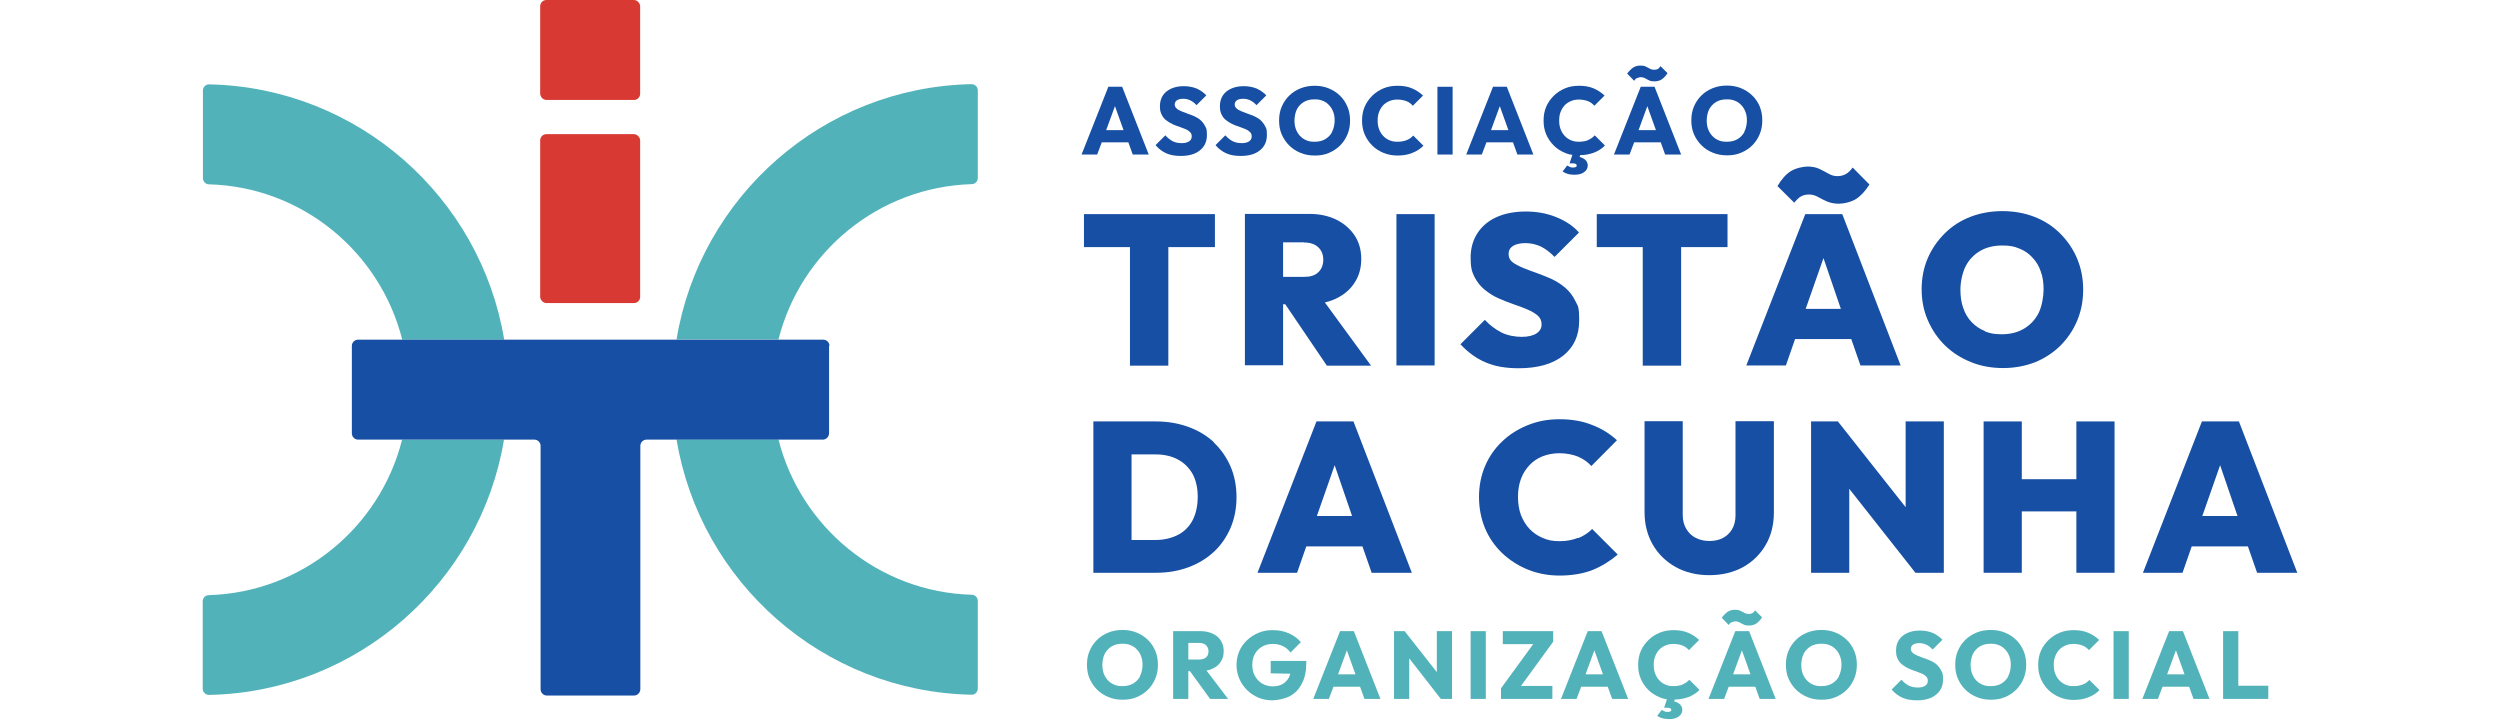 <?xml version="1.0" encoding="UTF-8"?>
<svg id="Layer_1" xmlns="http://www.w3.org/2000/svg" version="1.1" viewBox="0 0 1250.5 359.9">
  <!-- Generator: Adobe Illustrator 29.3.1, SVG Export Plug-In . SVG Version: 2.1.0 Build 151)  -->
  <defs>
    <style>
      .st0 {
        fill: #164fa3;
      }

      .st1 {
        fill: #52b2ba;
      }

      .st2 {
        fill: #d83932;
      }
    </style>
  </defs>
  <g>
    <path class="st1" d="M201.1,219.9h51c-11.8,71.3-73.2,126.2-147.5,127.7-1.8,0-3.2-1.4-3.2-3.1v-43.7c0-1.7,1.3-3.1,3-3.1,46.7-1.4,85.7-34,96.7-77.7Z"/>
    <path class="st1" d="M101.5,89v-43.7c0-1.8,1.5-3.2,3.2-3.1,74.3,1.6,135.7,56.4,147.5,127.7h-51c-11-43.7-49.9-76.4-96.7-77.7-1.7,0-3-1.5-3-3.1Z"/>
  </g>
  <rect class="st2" x="270.2" y="67.1" width="50" height="84.5" rx="3.1" ry="3.1"/>
  <rect class="st2" x="270.2" width="50" height="50" rx="3.1" ry="3.1"/>
  <g>
    <path class="st1" d="M489.1,45.3v43.7c0,1.7-1.3,3.1-3,3.1-46.7,1.4-85.7,34-96.7,77.7h-51c11.8-71.4,73.2-126.2,147.5-127.7,1.8,0,3.2,1.4,3.2,3.1Z"/>
    <path class="st1" d="M489.1,300.7v43.7c0,1.8-1.5,3.2-3.2,3.1-74.3-1.5-135.7-56.4-147.5-127.7h51c11,43.7,50,76.4,96.7,77.7,1.7,0,3,1.5,3,3.1Z"/>
  </g>
  <path class="st0" d="M414.7,173v43.7c0,1.7-1.4,3.2-3.1,3.2h-88.2c-1.7,0-3.1,1.4-3.1,3.1v121.7c0,1.7-1.4,3.2-3.1,3.2h-43.7c-1.7,0-3.1-1.4-3.1-3.2v-121.7c0-1.7-1.4-3.1-3.1-3.1h-88.2c-1.7,0-3.1-1.4-3.1-3.2v-43.7c0-1.7,1.4-3.1,3.1-3.1h232.7c1.7,0,3.1,1.4,3.1,3.1Z"/>
  <g>
    <path class="st0" d="M554.4,43.4l-13.4,33.9h7.8l2.3-6.1h13.3l2.2,6.1h8l-13.3-33.9h-6.9ZM553.3,65.1l4.4-12,4.3,12h-8.8Z"/>
    <path class="st0" d="M600.4,60c-.9-.8-2-1.4-3.1-1.9-1.1-.5-2.3-.9-3.4-1.3s-2.2-.8-3.1-1.2c-.9-.4-1.7-.8-2.3-1.4-.6-.5-.9-1.2-.9-2s.4-1.6,1.2-2.1c.8-.5,1.8-.7,3.1-.7s2.4.3,3.5.8c1,.5,2.1,1.3,3.1,2.4l4.9-4.9c-1.3-1.4-2.9-2.5-4.8-3.4-2-.8-4.1-1.2-6.5-1.2s-4.4.4-6.2,1.2c-1.8.8-3.2,1.9-4.2,3.4s-1.5,3.3-1.5,5.4.3,3.1.9,4.3c.6,1.2,1.3,2.1,2.3,2.8.9.7,2,1.4,3.1,1.9,1.1.5,2.3,1,3.4,1.3,1.1.4,2.2.8,3.1,1.2,1,.4,1.7.9,2.3,1.5.6.6.8,1.3.8,2.2s-.4,1.8-1.3,2.4c-.9.6-2.1.9-3.7.9s-3.3-.3-4.6-1c-1.3-.7-2.5-1.7-3.6-2.9l-4.9,4.9c1.6,1.9,3.4,3.2,5.4,4.1s4.4,1.3,7.2,1.3c4.1,0,7.3-.9,9.6-2.8,2.3-1.8,3.5-4.4,3.5-7.6s-.3-3.3-.9-4.5c-.6-1.2-1.4-2.2-2.3-3Z"/>
    <path class="st0" d="M630.4,60c-.9-.8-2-1.4-3.1-1.9-1.1-.5-2.3-.9-3.4-1.3s-2.2-.8-3.1-1.2c-.9-.4-1.7-.8-2.3-1.4-.6-.5-.9-1.2-.9-2s.4-1.6,1.2-2.1c.8-.5,1.8-.7,3.1-.7s2.4.3,3.5.8c1,.5,2.1,1.3,3.1,2.4l4.9-4.9c-1.3-1.4-2.9-2.5-4.8-3.4-2-.8-4.1-1.2-6.5-1.2s-4.4.4-6.2,1.2c-1.8.8-3.2,1.9-4.2,3.4s-1.5,3.3-1.5,5.4.3,3.1.9,4.3c.6,1.2,1.3,2.1,2.3,2.8.9.7,2,1.4,3.1,1.9,1.1.5,2.3,1,3.4,1.3,1.1.4,2.2.8,3.1,1.2,1,.4,1.7.9,2.3,1.5.6.6.8,1.3.8,2.2s-.4,1.8-1.3,2.4c-.9.6-2.1.9-3.7.9s-3.3-.3-4.6-1c-1.3-.7-2.5-1.7-3.6-2.9l-4.9,4.9c1.6,1.9,3.4,3.2,5.4,4.1s4.4,1.3,7.2,1.3c4.1,0,7.3-.9,9.6-2.8,2.3-1.8,3.5-4.4,3.5-7.6s-.3-3.3-.9-4.5c-.6-1.2-1.4-2.2-2.3-3Z"/>
    <path class="st0" d="M670.3,47.9c-1.6-1.6-3.5-2.8-5.7-3.7s-4.5-1.3-7-1.3-4.9.4-7.1,1.3c-2.2.9-4.1,2.1-5.7,3.7-1.6,1.6-2.8,3.4-3.7,5.5-.9,2.1-1.3,4.4-1.3,6.9s.4,4.8,1.3,6.9c.9,2.1,2.2,4,3.8,5.6,1.6,1.6,3.5,2.8,5.7,3.7s4.5,1.3,7.1,1.3,4.9-.4,7-1.3c2.1-.9,4-2.1,5.6-3.7,1.6-1.6,2.8-3.4,3.7-5.6.9-2.1,1.3-4.4,1.3-6.9s-.4-4.8-1.3-6.9c-.9-2.1-2.1-4-3.8-5.6ZM666.4,65.9c-.8,1.6-2,2.8-3.5,3.7-1.5.9-3.3,1.3-5.3,1.3s-2.9-.2-4.1-.7c-1.2-.5-2.3-1.2-3.2-2.2-.9-.9-1.6-2.1-2.1-3.4-.5-1.3-.7-2.8-.7-4.4s.4-4,1.2-5.5c.8-1.6,2-2.8,3.5-3.7,1.5-.9,3.3-1.3,5.3-1.3s2.8.2,4.1.7,2.3,1.2,3.2,2.2c.9.9,1.6,2.1,2.1,3.4.5,1.3.7,2.7.7,4.3s-.4,4-1.3,5.6Z"/>
    <path class="st0" d="M703.6,70.1c-1.3.5-2.8.8-4.5.8s-2.8-.2-4-.7c-1.2-.5-2.3-1.2-3.2-2.2-.9-.9-1.6-2.1-2.1-3.4s-.7-2.7-.7-4.3.2-3,.7-4.3c.5-1.3,1.2-2.4,2.1-3.4.9-.9,2-1.6,3.2-2.1s2.6-.7,4-.7,3.1.3,4.4.8c1.3.5,2.3,1.3,3.2,2.3l5.1-5.1c-1.6-1.5-3.4-2.7-5.5-3.6-2.1-.9-4.5-1.3-7.2-1.3s-4.9.4-7.1,1.3c-2.1.9-4,2.1-5.6,3.7-1.6,1.6-2.9,3.4-3.8,5.5-.9,2.1-1.3,4.4-1.3,6.9s.4,4.8,1.3,6.9c.9,2.1,2.2,4,3.8,5.6,1.6,1.6,3.5,2.8,5.7,3.7s4.5,1.3,7,1.3,5.2-.4,7.3-1.3c2.1-.8,4-2,5.6-3.6l-5.1-5.1c-.9,1-2,1.8-3.3,2.3Z"/>
    <rect class="st0" x="719" y="43.4" width="7.6" height="33.9"/>
    <path class="st0" d="M746.8,43.4l-13.4,33.9h7.8l2.3-6.1h13.3l2.2,6.1h8l-13.3-33.9h-6.9ZM745.8,65.1l4.4-12,4.3,12h-8.8Z"/>
    <path class="st0" d="M794.4,70.1c-1.3.5-2.8.8-4.5.8s-2.8-.2-4-.7c-1.2-.5-2.3-1.2-3.2-2.2-.9-.9-1.6-2.1-2.1-3.4-.5-1.3-.7-2.7-.7-4.3s.2-3,.7-4.3c.5-1.3,1.2-2.4,2.1-3.4.9-.9,2-1.6,3.2-2.1s2.6-.7,4-.7,3.1.3,4.4.8c1.3.5,2.3,1.3,3.2,2.3l5.1-5.1c-1.6-1.5-3.4-2.7-5.5-3.6-2.1-.9-4.5-1.3-7.2-1.3s-4.9.4-7.1,1.3c-2.1.9-4,2.1-5.6,3.7-1.6,1.6-2.9,3.4-3.8,5.5-.9,2.1-1.3,4.4-1.3,6.9s.4,4.8,1.3,6.9c.9,2.1,2.2,4,3.8,5.6,1.6,1.6,3.5,2.8,5.7,3.7,1.1.5,2.3.8,3.6,1l-1.4,4.2h1.5c.7,0,1.3.1,1.6.3s.5.5.5.8-.1.5-.4.7c-.3.2-.8.3-1.4.3s-1.1,0-1.6-.3c-.5-.2-.9-.4-1.4-.7l-2.3,3c.9.5,1.8,1,2.7,1.2.9.3,2,.4,3.3.4,2,0,3.6-.4,4.8-1.3,1.2-.9,1.8-2,1.8-3.3s-.6-2.5-1.8-3.3c-.6-.4-1.4-.8-2.3-1l.3-.9c2.5,0,4.8-.5,6.8-1.2,2.1-.8,4-2,5.6-3.6l-5.1-5.1c-.9,1-2,1.8-3.3,2.3Z"/>
    <path class="st0" d="M818.9,39.1c.5-.3,1.2-.5,1.9-.5s1.4.2,2,.5c.6.4,1.3.7,2.1,1.1.7.4,1.6.5,2.7.5s2.6-.3,3.6-1c1-.7,2-1.7,2.9-3.1l-3.5-3.5c-.4.6-.8,1.1-1.4,1.4-.5.3-1.2.4-1.9.4s-1.4-.2-2-.5c-.6-.4-1.3-.7-2.1-1.1-.7-.4-1.6-.5-2.7-.5s-2.6.3-3.6,1-2,1.7-3,3l3.5,3.6c.4-.6.9-1.1,1.4-1.4Z"/>
    <path class="st0" d="M820.7,43.4l-13.4,33.9h7.8l2.3-6.1h13.3l2.2,6.1h8l-13.3-33.9h-6.9ZM819.6,65.1l4.4-12,4.3,12h-8.8Z"/>
    <path class="st0" d="M880.3,53.4c-.9-2.1-2.1-4-3.8-5.6-1.6-1.6-3.5-2.8-5.7-3.7s-4.5-1.3-7-1.3-4.9.4-7.1,1.3c-2.2.9-4.1,2.1-5.7,3.7-1.6,1.6-2.8,3.4-3.7,5.5-.9,2.1-1.3,4.4-1.3,6.9s.4,4.8,1.3,6.9c.9,2.1,2.2,4,3.8,5.6,1.6,1.6,3.5,2.8,5.7,3.7,2.2.9,4.5,1.3,7.1,1.3s4.9-.4,7-1.3c2.1-.9,4-2.1,5.6-3.7,1.6-1.6,2.8-3.4,3.7-5.6s1.3-4.4,1.3-6.9-.4-4.8-1.3-6.9ZM872.6,65.9c-.8,1.6-2,2.8-3.5,3.7-1.5.9-3.3,1.3-5.3,1.3s-2.9-.2-4.1-.7c-1.2-.5-2.3-1.2-3.2-2.2-.9-.9-1.6-2.1-2.1-3.4-.5-1.3-.7-2.8-.7-4.4s.4-4,1.2-5.5,2-2.8,3.5-3.7c1.5-.9,3.3-1.3,5.3-1.3s2.8.2,4.1.7,2.3,1.2,3.2,2.2c.9.9,1.6,2.1,2.1,3.4.5,1.3.7,2.7.7,4.3s-.4,4-1.3,5.6Z"/>
  </g>
  <g>
    <polygon class="st0" points="565.2 182.9 584.4 182.9 584.4 123.6 607.7 123.6 607.7 107.1 542.2 107.1 542.2 123.6 565.2 123.6 565.2 182.9"/>
    <path class="st0" d="M641.8,152.2h1.1l20.8,30.7h22.1l-23.1-31.6c2-.5,3.8-1.1,5.5-1.9,4-1.9,7.1-4.5,9.3-7.9,2.2-3.3,3.4-7.3,3.4-11.9s-1.1-8.4-3.3-11.8c-2.2-3.3-5.3-6-9.1-7.9-3.9-1.9-8.4-2.9-13.4-2.9h-32.4v75.7h19.1v-30.7ZM652.3,121.3c3.1,0,5.4.8,7.1,2.4,1.7,1.6,2.5,3.7,2.5,6.2s-.8,4.7-2.5,6.3c-1.7,1.6-4,2.3-7.1,2.3h-10.5v-17.3h10.5Z"/>
    <rect class="st0" x="698.5" y="107.1" width="19.1" height="75.7"/>
    <path class="st0" d="M759.6,184.2c9.5,0,17-2.1,22.3-6.3,5.3-4.2,8-10,8-17.5s-.6-7.1-1.9-9.8c-1.3-2.7-3-4.9-5.1-6.7-2.1-1.8-4.4-3.2-6.9-4.4-2.5-1.1-5-2.1-7.5-3-2.5-.9-4.8-1.7-6.9-2.6-2.1-.9-3.8-1.8-5.1-2.8-1.3-1-1.9-2.4-1.9-4.1s.7-3,2.2-4c1.5-.9,3.6-1.4,6.2-1.4s5.4.6,7.7,1.7c2.3,1.1,4.6,2.9,6.9,5.2l12.2-12.2c-2.9-3.3-6.7-5.8-11.4-7.7-4.7-1.9-9.7-2.8-15.2-2.8s-10.3.9-14.4,2.7c-4.1,1.8-7.4,4.5-9.7,8-2.3,3.5-3.5,7.6-3.5,12.4s.6,7,1.9,9.6c1.3,2.5,3,4.7,5.1,6.4,2.1,1.7,4.4,3.2,6.9,4.3,2.5,1.1,5,2.1,7.6,3,2.6.9,4.9,1.7,6.9,2.6,2.1.9,3.8,1.9,5.1,3,1.3,1.1,2,2.6,2,4.5s-.9,3.4-2.6,4.5c-1.7,1.1-4.2,1.7-7.4,1.7s-7.2-.7-10.1-2.2-5.8-3.6-8.3-6.3l-12.2,12.2c3.8,4.1,8.1,7.2,12.7,9.1,4.6,2,10.1,2.9,16.5,2.9Z"/>
    <polygon class="st0" points="840.9 182.9 840.9 123.6 864.1 123.6 864.1 107.1 798.7 107.1 798.7 123.6 821.7 123.6 821.7 182.9 840.9 182.9"/>
    <path class="st0" d="M900.8,98.3c1.2-.7,2.5-1,4.1-1s3,.4,4.4,1.2c1.4.8,2.9,1.5,4.6,2.3,1.7.7,3.7,1.1,6,1.1s5.9-.8,8.4-2.3c2.5-1.6,4.7-4,6.8-7.3l-8.4-8.5c-1,1.4-2.1,2.5-3.3,3.2-1.2.7-2.6,1.1-4.3,1.1s-3-.4-4.4-1.2c-1.4-.8-3-1.6-4.6-2.4-1.7-.8-3.7-1.2-5.9-1.2s-6,.8-8.4,2.3c-2.4,1.5-4.7,4-6.7,7.5l8.4,8.3c1.1-1.4,2.2-2.5,3.4-3.2Z"/>
    <path class="st0" d="M926,169.6l4.6,13.2h20.1l-29.2-75.7h-18.5l-29.5,75.7h19.8l4.6-13.2h28.1ZM903.2,154.5l8.9-25.4,8.7,25.4h-17.6Z"/>
    <path class="st0" d="M1017.7,181.3c4.9-2,9.1-4.7,12.8-8.3,3.6-3.6,6.5-7.8,8.5-12.6,2-4.8,3-9.9,3-15.5s-1-10.7-3-15.5c-2-4.8-4.9-9-8.5-12.6-3.6-3.6-7.9-6.4-12.8-8.3s-10.3-2.9-16.1-2.9-11.2,1-16.1,2.9-9.2,4.7-12.8,8.3c-3.6,3.6-6.5,7.8-8.5,12.5-2,4.7-3,9.9-3,15.4s1,10.7,3.1,15.5c2.1,4.8,4.9,9,8.6,12.6,3.7,3.6,8,6.3,12.9,8.3,4.9,2,10.3,3,16.1,3s11.1-1,16-2.9ZM992.9,165.6c-2.6-1-4.8-2.5-6.7-4.5-1.9-2-3.3-4.3-4.2-7.1-1-2.7-1.4-5.8-1.4-9.2s.9-8.3,2.6-11.6c1.7-3.3,4.2-5.9,7.3-7.7,3.1-1.8,6.8-2.7,11-2.7s6,.5,8.5,1.5c2.6,1,4.8,2.5,6.6,4.5,1.9,2,3.3,4.3,4.2,7,1,2.7,1.4,5.7,1.4,9s-.8,8.4-2.5,11.8c-1.7,3.3-4.1,5.9-7.3,7.8-3.2,1.9-6.9,2.8-11.1,2.8s-6-.5-8.6-1.5Z"/>
    <path class="st0" d="M607.2,221.2c-3.6-3.3-7.9-5.9-12.9-7.7-5-1.8-10.3-2.7-16.2-2.7h-31.2v75.7h31.4c5.8,0,11.1-.9,16-2.7,4.9-1.8,9.2-4.4,12.8-7.7,3.6-3.3,6.4-7.4,8.4-12,2-4.7,3-9.8,3-15.4s-1-10.8-3-15.4c-2-4.6-4.8-8.6-8.4-12ZM596.5,260.3c-1.7,3.2-4.2,5.7-7.4,7.3-3.2,1.6-6.9,2.5-11.1,2.5h-12v-42.8h12c4.2,0,7.9.8,11.1,2.5,3.2,1.7,5.6,4.1,7.4,7.2,1.7,3.1,2.6,7,2.6,11.5s-.9,8.6-2.6,11.8Z"/>
    <path class="st0" d="M658.5,210.8l-29.5,75.7h19.8l4.6-13.2h28.1l4.6,13.2h20.1l-29.2-75.7h-18.5ZM658.7,258.1l8.9-25.4,8.7,25.4h-17.6Z"/>
    <path class="st0" d="M789.4,269c-2.7,1.1-5.8,1.7-9.3,1.7s-5.9-.5-8.4-1.6c-2.6-1.1-4.8-2.6-6.6-4.5-1.8-1.9-3.2-4.2-4.3-6.9-1-2.7-1.5-5.8-1.5-9.2s.5-6.3,1.5-9c1-2.7,2.5-5,4.3-6.9,1.8-1.9,4-3.4,6.6-4.4,2.6-1,5.4-1.5,8.4-1.5s6.6.6,9.2,1.7c2.6,1.1,4.9,2.7,6.7,4.7l12.8-12.9c-3.6-3.3-7.8-5.9-12.6-7.7-4.8-1.9-10.1-2.8-16.1-2.8s-11.1,1-16,3c-4.9,2-9.2,4.7-12.8,8.2-3.7,3.5-6.5,7.6-8.5,12.3-2,4.7-3,9.9-3,15.4s1,10.8,3,15.6c2,4.8,4.9,8.9,8.5,12.4,3.7,3.5,8,6.3,12.9,8.3,4.9,2,10.3,3,16,3s11.7-.9,16.4-2.8c4.7-1.9,8.8-4.5,12.6-7.7l-12.8-12.8c-2,2-4.3,3.5-7,4.6Z"/>
    <path class="st0" d="M868.1,257.8c0,2.7-.6,5-1.7,6.9-1.1,1.9-2.7,3.4-4.6,4.4-1.9,1-4.2,1.5-6.7,1.5s-4.8-.5-6.8-1.5c-2-1-3.6-2.5-4.8-4.5-1.2-2-1.8-4.3-1.8-7v-46.9h-19.1v45.4c0,6.1,1.4,11.6,4.1,16.3,2.7,4.7,6.6,8.5,11.4,11.2,4.9,2.7,10.5,4.1,16.9,4.1s12.1-1.4,17-4.1c4.8-2.7,8.6-6.5,11.3-11.2,2.7-4.7,4-10.1,4-16.2v-45.5h-19.2v47Z"/>
    <polygon class="st0" points="953.2 253.7 919.3 210.8 905.9 210.8 905.9 286.5 925 286.5 925 244.5 958.1 286.5 972.3 286.5 972.3 210.8 953.2 210.8 953.2 253.7"/>
    <polygon class="st0" points="1038.6 239.7 1011.3 239.7 1011.3 210.8 992.2 210.8 992.2 286.5 1011.3 286.5 1011.3 255.8 1038.6 255.8 1038.6 286.5 1057.7 286.5 1057.7 210.8 1038.6 210.8 1038.6 239.7"/>
    <path class="st0" d="M1129,286.5h20.1l-29.2-75.7h-18.5l-29.5,75.7h19.8l4.6-13.2h28.1l4.6,13.2ZM1101.6,258.1l8.9-25.4,8.7,25.4h-17.6Z"/>
  </g>
  <g>
    <path class="st1" d="M574.2,320.1c-1.6-1.6-3.5-2.8-5.7-3.7s-4.5-1.3-7-1.3-4.9.4-7.1,1.3c-2.2.9-4.1,2.1-5.7,3.7-1.6,1.6-2.8,3.4-3.7,5.5-.9,2.1-1.3,4.4-1.3,6.9s.4,4.8,1.3,6.9c.9,2.1,2.2,4,3.8,5.6,1.6,1.6,3.5,2.8,5.7,3.7,2.2.9,4.5,1.3,7.1,1.3s4.9-.4,7-1.3c2.1-.9,4-2.1,5.6-3.7,1.6-1.6,2.8-3.4,3.7-5.6.9-2.1,1.3-4.4,1.3-6.9s-.4-4.8-1.3-6.9c-.9-2.1-2.1-4-3.8-5.6ZM570.3,338.2c-.8,1.6-2,2.8-3.5,3.7-1.5.9-3.3,1.3-5.3,1.3s-2.9-.2-4.1-.7c-1.2-.5-2.3-1.2-3.2-2.2-.9-.9-1.6-2.1-2.1-3.4-.5-1.3-.7-2.8-.7-4.4s.4-4,1.2-5.5,2-2.8,3.5-3.7c1.5-.9,3.3-1.3,5.3-1.3s2.8.2,4.1.7,2.3,1.2,3.2,2.2c.9.9,1.6,2.1,2.1,3.4.5,1.3.7,2.7.7,4.3s-.4,4-1.3,5.6Z"/>
    <path class="st1" d="M606.7,334.4c1.7-.8,3.1-2,4-3.5,1-1.5,1.4-3.3,1.4-5.3s-.5-3.6-1.4-5.1c-.9-1.5-2.3-2.7-4-3.5-1.7-.8-3.7-1.3-6-1.3h-13.9v33.9h7.6v-13.9h.8l10.1,13.9h9l-10.8-14.2c1.1-.2,2.2-.5,3.1-1ZM594.5,321.6h5.4c1.5,0,2.6.4,3.4,1.2.8.8,1.2,1.8,1.2,3s-.4,2.3-1.2,3-2,1.1-3.5,1.1h-5.4v-8.4Z"/>
    <path class="st1" d="M635.7,336.8l9.7.2c-.2.7-.4,1.3-.7,1.9-.8,1.4-1.8,2.5-3.2,3.3-1.4.8-3.1,1.1-5,1.1s-3.7-.5-5.2-1.4-2.7-2.2-3.6-3.8c-.9-1.6-1.3-3.4-1.3-5.5s.4-4,1.3-5.5c.9-1.6,2.1-2.8,3.7-3.7,1.6-.9,3.3-1.3,5.3-1.3s3.5.4,5,1.1c1.5.7,2.8,1.8,3.8,3.2l5.2-5.2c-1.6-1.9-3.6-3.3-6-4.4-2.4-1.1-5.1-1.6-8-1.6s-4.9.4-7.1,1.3c-2.2.9-4.1,2.1-5.8,3.7s-3,3.4-3.9,5.5c-.9,2.1-1.4,4.4-1.4,6.9s.5,4.8,1.4,6.9,2.2,4,3.8,5.6,3.5,2.9,5.6,3.8,4.5,1.4,7,1.4,6.3-.7,8.9-2.1,4.6-3.5,6-6.3c1.5-2.8,2.2-6.2,2.2-10.2v-1.1h-17.8v6.4Z"/>
    <path class="st1" d="M670.3,315.7l-13.4,33.9h7.8l2.3-6.1h13.3l2.2,6.1h8l-13.3-33.9h-6.9ZM669.3,337.3l4.4-12,4.3,12h-8.8Z"/>
    <polygon class="st1" points="718.7 336.2 702.6 315.7 697.3 315.7 697.3 349.6 704.9 349.6 704.9 329.3 720.7 349.6 726.3 349.6 726.3 315.7 718.7 315.7 718.7 336.2"/>
    <rect class="st1" x="735.6" y="315.7" width="7.6" height="33.9"/>
    <polygon class="st1" points="751.7 322.2 766.9 322.2 750.8 344.3 750.8 349.6 776.5 349.6 776.5 343.1 760.8 343.1 776.9 321 776.9 315.7 751.7 315.7 751.7 322.2"/>
    <path class="st1" d="M794.2,315.7l-13.4,33.9h7.8l2.3-6.1h13.3l2.2,6.1h8l-13.3-33.9h-6.9ZM793.1,337.3l4.4-12,4.3,12h-8.8Z"/>
    <path class="st1" d="M841.7,342.4c-1.3.5-2.8.8-4.5.8s-2.8-.2-4-.7-2.3-1.2-3.2-2.2c-.9-.9-1.6-2.1-2.1-3.4-.5-1.3-.7-2.7-.7-4.3s.2-3,.7-4.3c.5-1.3,1.2-2.4,2.1-3.4.9-.9,2-1.6,3.2-2.1s2.6-.7,4-.7,3.1.3,4.4.8c1.3.5,2.3,1.3,3.2,2.3l5.1-5.1c-1.6-1.5-3.4-2.7-5.5-3.6s-4.5-1.3-7.2-1.3-4.9.4-7.1,1.3c-2.1.9-4,2.1-5.6,3.7-1.6,1.6-2.9,3.4-3.8,5.5-.9,2.1-1.3,4.4-1.3,6.9s.4,4.8,1.3,6.9c.9,2.1,2.2,4,3.8,5.6,1.6,1.6,3.5,2.8,5.7,3.7,1.1.5,2.3.8,3.6,1l-1.4,4.2h1.5c.7,0,1.3.1,1.6.3s.5.5.5.8-.1.5-.4.7-.8.3-1.4.3-1.1,0-1.6-.3c-.5-.2-.9-.4-1.4-.7l-2.3,3c.9.5,1.8,1,2.7,1.2s2,.4,3.3.4c2,0,3.6-.4,4.8-1.3,1.2-.9,1.8-2,1.8-3.3s-.6-2.5-1.8-3.3c-.6-.4-1.4-.8-2.3-1l.3-.9c2.5,0,4.8-.5,6.8-1.2,2.1-.8,4-2,5.6-3.6l-5.1-5.1c-.9,1-2,1.8-3.3,2.3Z"/>
    <path class="st1" d="M868,315.7l-13.4,33.9h7.8l2.3-6.1h13.3l2.2,6.1h8l-13.3-33.9h-6.9ZM866.9,337.3l4.4-12,4.3,12h-8.8Z"/>
    <path class="st1" d="M866.2,311.3c.5-.3,1.2-.5,1.9-.5s1.4.2,2,.5c.6.4,1.3.7,2.1,1.1.7.4,1.6.5,2.7.5s2.6-.3,3.6-1c1-.7,2-1.7,2.9-3.1l-3.5-3.5c-.4.6-.8,1.1-1.4,1.4-.5.3-1.2.4-1.9.4s-1.4-.2-2-.5c-.6-.4-1.3-.7-2.1-1.1-.7-.4-1.6-.5-2.7-.5s-2.6.3-3.6,1c-1,.7-2,1.7-3,3l3.5,3.6c.4-.6.9-1.1,1.4-1.4Z"/>
    <path class="st1" d="M923.8,320.1c-1.6-1.6-3.5-2.8-5.7-3.7s-4.5-1.3-7-1.3-4.9.4-7.1,1.3c-2.2.9-4.1,2.1-5.7,3.7-1.6,1.6-2.8,3.4-3.7,5.5-.9,2.1-1.3,4.4-1.3,6.9s.4,4.8,1.3,6.9c.9,2.1,2.2,4,3.8,5.6,1.6,1.6,3.5,2.8,5.7,3.7,2.2.9,4.5,1.3,7.1,1.3s4.9-.4,7-1.3c2.1-.9,4-2.1,5.6-3.7,1.6-1.6,2.8-3.4,3.7-5.6s1.3-4.4,1.3-6.9-.4-4.8-1.3-6.9c-.9-2.1-2.1-4-3.8-5.6ZM919.9,338.2c-.8,1.6-2,2.8-3.5,3.7-1.5.9-3.3,1.3-5.3,1.3s-2.9-.2-4.1-.7c-1.2-.5-2.3-1.2-3.2-2.2-.9-.9-1.6-2.1-2.1-3.4-.5-1.3-.7-2.8-.7-4.4s.4-4,1.2-5.5,2-2.8,3.5-3.7c1.5-.9,3.3-1.3,5.3-1.3s2.8.2,4.1.7,2.3,1.2,3.2,2.2c.9.9,1.6,2.1,2.1,3.4.5,1.3.7,2.7.7,4.3s-.4,4-1.3,5.6Z"/>
    <path class="st1" d="M968.6,332.3c-.9-.8-2-1.4-3.1-1.9-1.1-.5-2.3-.9-3.4-1.3-1.1-.4-2.2-.8-3.1-1.2-.9-.4-1.7-.8-2.3-1.4-.6-.5-.9-1.2-.9-2s.4-1.6,1.2-2.1c.8-.5,1.8-.7,3.1-.7s2.4.3,3.5.8,2.1,1.3,3.1,2.4l4.9-4.9c-1.3-1.4-2.9-2.5-4.8-3.4-2-.8-4.1-1.2-6.5-1.2s-4.4.4-6.2,1.2c-1.8.8-3.2,1.9-4.2,3.4s-1.5,3.3-1.5,5.4.3,3.1.9,4.3c.6,1.2,1.3,2.1,2.3,2.8.9.7,2,1.4,3.1,1.9,1.1.5,2.3,1,3.4,1.3,1.1.4,2.2.8,3.1,1.2,1,.4,1.7.9,2.3,1.5.6.6.8,1.3.8,2.2s-.4,1.8-1.3,2.4c-.9.6-2.1.9-3.7.9s-3.3-.3-4.6-1c-1.3-.7-2.5-1.7-3.6-2.9l-4.9,4.9c1.6,1.9,3.4,3.2,5.4,4.1s4.4,1.3,7.2,1.3c4.1,0,7.3-.9,9.6-2.8,2.3-1.8,3.5-4.4,3.5-7.6s-.3-3.3-.9-4.5c-.6-1.2-1.4-2.2-2.3-3Z"/>
    <path class="st1" d="M1008.5,320.1c-1.6-1.6-3.5-2.8-5.7-3.7s-4.5-1.3-7-1.3-4.9.4-7.1,1.3c-2.2.9-4.1,2.1-5.7,3.7-1.6,1.6-2.8,3.4-3.7,5.5-.9,2.1-1.3,4.4-1.3,6.9s.4,4.8,1.3,6.9c.9,2.1,2.2,4,3.8,5.6,1.6,1.6,3.5,2.8,5.7,3.7,2.2.9,4.5,1.3,7.1,1.3s4.9-.4,7-1.3c2.1-.9,4-2.1,5.6-3.7,1.6-1.6,2.8-3.4,3.7-5.6s1.3-4.4,1.3-6.9-.4-4.8-1.3-6.9c-.9-2.1-2.1-4-3.8-5.6ZM1004.6,338.2c-.8,1.6-2,2.8-3.5,3.7-1.5.9-3.3,1.3-5.3,1.3s-2.9-.2-4.1-.7c-1.2-.5-2.3-1.2-3.2-2.2-.9-.9-1.6-2.1-2.1-3.4-.5-1.3-.7-2.8-.7-4.4s.4-4,1.2-5.5,2-2.8,3.5-3.7c1.5-.9,3.3-1.3,5.3-1.3s2.8.2,4.1.7,2.3,1.2,3.2,2.2c.9.9,1.6,2.1,2.1,3.4.5,1.3.7,2.7.7,4.3s-.4,4-1.3,5.6Z"/>
    <path class="st1" d="M1041.8,342.4c-1.3.5-2.8.8-4.5.8s-2.8-.2-4-.7-2.3-1.2-3.2-2.2c-.9-.9-1.6-2.1-2.1-3.4-.5-1.3-.7-2.7-.7-4.3s.2-3,.7-4.3c.5-1.3,1.2-2.4,2.1-3.4.9-.9,2-1.6,3.2-2.1s2.6-.7,4-.7,3.1.3,4.4.8c1.3.5,2.3,1.3,3.2,2.3l5.1-5.1c-1.6-1.5-3.4-2.7-5.5-3.6s-4.5-1.3-7.2-1.3-4.9.4-7.1,1.3c-2.1.9-4,2.1-5.6,3.7-1.6,1.6-2.9,3.4-3.8,5.5-.9,2.1-1.3,4.4-1.3,6.9s.4,4.8,1.3,6.9c.9,2.1,2.2,4,3.8,5.6,1.6,1.6,3.5,2.8,5.7,3.7s4.5,1.3,7,1.3,5.2-.4,7.3-1.3c2.1-.8,4-2,5.6-3.6l-5.1-5.1c-.9,1-2,1.8-3.3,2.3Z"/>
    <rect class="st1" x="1057.2" y="315.7" width="7.6" height="33.9"/>
    <path class="st1" d="M1085,315.7l-13.4,33.9h7.8l2.3-6.1h13.3l2.2,6.1h8l-13.3-33.9h-6.9ZM1084,337.3l4.4-12,4.3,12h-8.8Z"/>
    <polygon class="st1" points="1119.6 343 1119.6 315.7 1112 315.7 1112 349.6 1117.9 349.6 1119.6 349.6 1134.6 349.6 1134.6 343 1119.6 343"/>
  </g>
</svg>